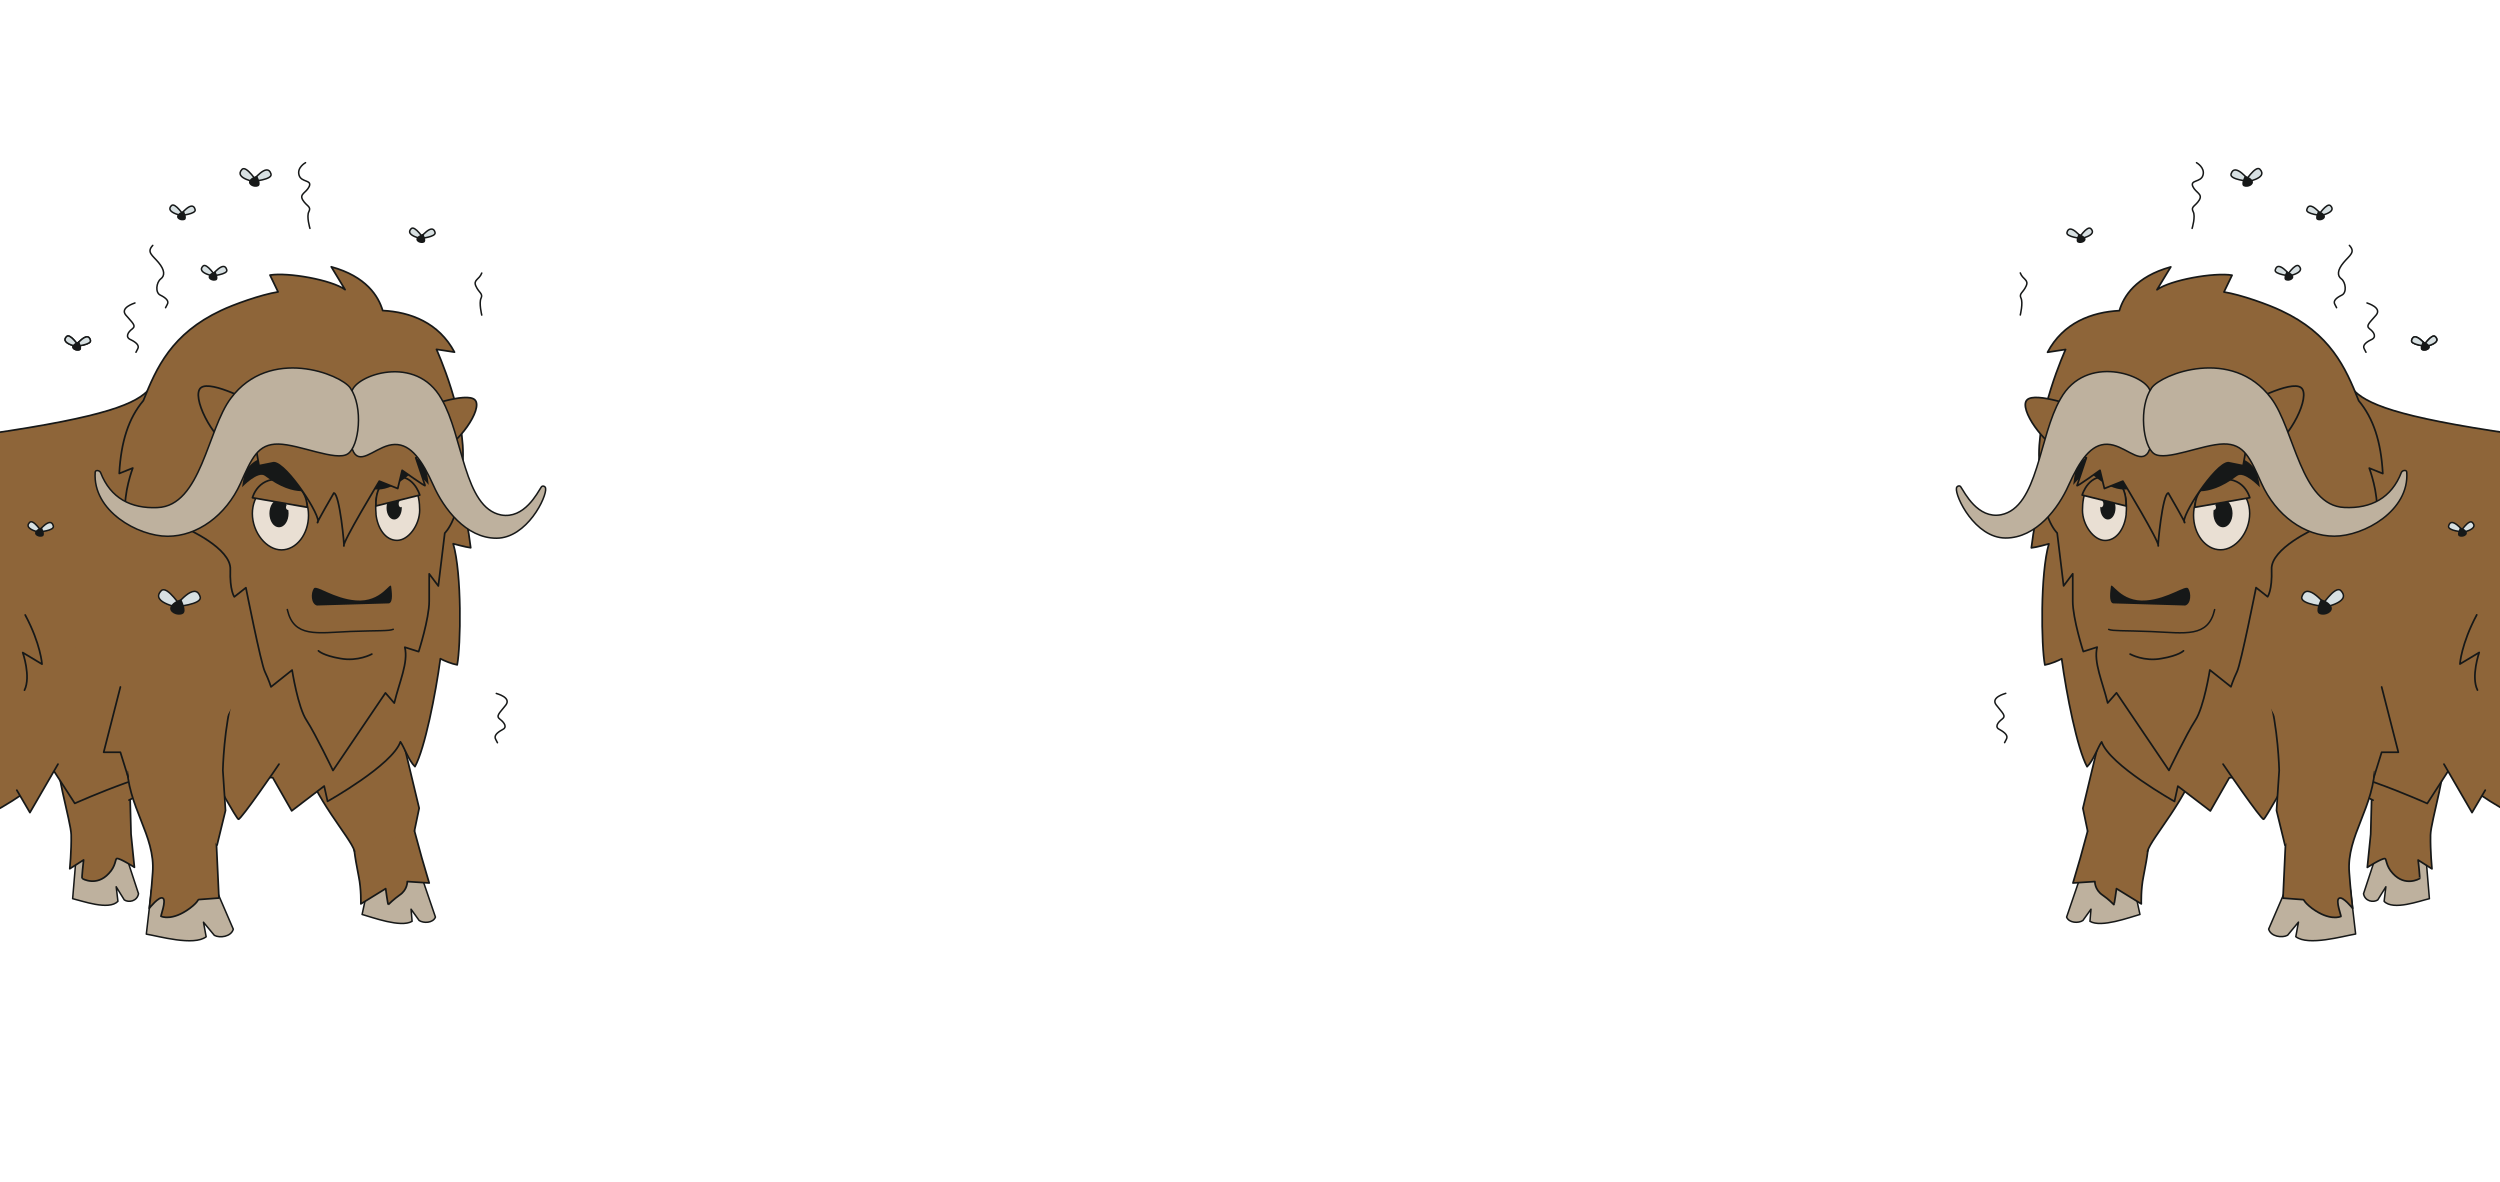 <svg viewBox="0 0 2440 1154" version="1.1" xmlns="http://www.w3.org/2000/svg" id="SMELLY_x5F_MUSKOX">
  
  <defs>
    <style>
      .st0 {
        fill: #d7e0e2;
      }

      .st0, .st1, .st2, .st3, .st4, .st5 {
        stroke: #161818;
        stroke-linecap: round;
        stroke-linejoin: round;
      }

      .st0, .st1, .st2, .st4, .st5 {
        stroke-width: 1.5px;
      }

      .st1, .st6 {
        fill: #161818;
      }

      .st7, .st5 {
        fill: #e9dfd3;
      }

      .st8, .st3 {
        fill: #8e6539;
      }

      .st2 {
        fill: #beb19e;
      }

      .st3 {
        stroke-width: 1.7px;
      }

      .st4 {
        fill: none;
      }
    </style>
  </defs>
  <g>
    <g id="FRONT_x5F_MUSKOX2">
      <g id="R_x5F_B_x5F_LEG2">
        <path d="M74.5,834.1l-3.6,43c9.2,2.1,35.3,11.8,44.2,2.6l-1.7-14.2,7.9,12.8c4.3,2.9,12.5,1.4,13.9-6l-19.2-58.4-41.3,20.2h-.2Z" class="st2"></path>
        <path d="M83.4,653.3c-22.4-2.1-31,29.5-31,56.2.7,43.3,16.8,91.5,17.1,105.3.3,15.9-1.4,33.1-1.4,33.1l13.5-8.6s-2.1,18.5-1.4,18.2c.3,0,13.9,8.2,26-5,7.2-7.5,6-14.2,7.9-14.6,3.3-.3,17.1,8.6,17.1,8.6l-3.3-32.4-1.4-53.8c-1-51.6-12.5-104-43-107.1h-.3Z" class="st3"></path>
      </g>
      <g id="L_x5F_B_x5F_LEG2">
        <path d="M-85,851.9l-6,35.3c9.6,2.9,36.3,12.8,45.9,6l-1.4-12.2,7.9,11c4.3,2.9,12.8,2.1,14.9-3.6l-17.1-49.5-44.2,12.8v.2Z" class="st2"></path>
        <path d="M-38.1,703.2c26.4.3,34.9,27.4,33.4,49.5-3.3,35.6-27.4,66.5-28.4,77.9-1.4,13.2,1,36.7,1,36.7l-13.2-10.6s1.4,15.2.7,14.9c-.3-.3-16.8,5.3-30.3-6.7-7.9-7.2-6.7-5.7-8.9-6-3.6-.7-3.3,3.9-3.3,3.9,0,0-6.3-59.8-2.1-83.9,7.5-43.3,14.9-76.2,50.9-75.4l.2-.3Z" class="st3"></path>
      </g>
      <g id="R_x5F_F_x5F_LEG2">
        <path d="M360.9,857.9l-7.5,34.6c10.3,2.9,38,13.2,48.8,6.7l-1-11.8,7.9,11c4.3,2.9,13.5,2.6,15.9-3.3l-16.8-49.2-47.3,11.8v.2Z" class="st2"></path>
        <path d="M358,775.8c-23.1,16.4-9.6,69-7.9,79.7,2.6,12.5,2.1,26.7,2.1,26.7l24.2-14.9s2.1,15.9,2.6,15.6c.3-.3,5.3-5.3,11-9.3,7.9-5.3,7.5-13.2,7.5-13.2l21.4,1.4-7.2-24.5-9.3-34.1c-4.6-26-26-40.6-44.5-27.4h.2Z" class="st3"></path>
        <path d="M404.5,810.9l4.6-22.1-15.2-63.4s21.8-21.8,22.1-54.5l.3-32s-.7-41.3-29.1-48c-26.7-6-62.4,12.8-83.9,62.4-18.5,41.6-8.2,84.6-8.2,84.6,11,41.3,47.3,79.7,50.9,92.8" class="st3"></path>
      </g>
      <g id="BODY3">
        <path d="M-105.9,686.4c-13.5,12.2-29.1,11.3-45.9,3.3,0,0,11.8-21.1,16.8-69.4,3.3-32,27.1-68.7,34.1-78.6,6-36.7,17.8-67.7,34.9-89.6-5-1.4-8.6-4.6-17.8-3.9,9.9-11.8,40.3-20.2,63.7-22.8" class="st3" id="TAIL3"></path>
        <path d="M146.2,379.3c-12.8,14.6-42,27.4-157.6,44.2-108.3,15.9-99.4,176.1-99.4,268.9s-21.4,84.6-21.4,84.6c12.5,0,45.2-40.3,52.6-48l-22.4,63.7c16.4,6.3,54.5-14.6,87.2-28.1l2.6,29.5c11-1.4,60.1-36,64.1-42.7l21.1,32.7s94.2-42.3,117.5-33.7c23.3,8.6,98.5-110,107.4-234.2,8.9-124.2-121.6-171.1-151.6-137h0Z" class="st3"></path>
        <path d="M24.6,600.2c15.2,28.4,16.4,48,16.4,48l-18.8-11.3s8.2,23.5,1.7,36.7" class="st3"></path>
        <path d="M-26.3,457.5c-20.6,24.8-28.4,56.5-28.4,56.5l20.6-7.5s-12.5,21.4-8.9,35.6" class="st3"></path>
        <polyline points="56.6 745.8 29.2 793.1 16.4 771.2" class="st3"></polyline>
        <path d="M122.4,500.7c-2.1-19.5,7.2-43.9,7.2-43.9l-13.2,5.3c1.7-31.3,9.2-54.1,23.5-71.1,12.8-32.4,27.8-65.4,75.7-87.9,11.8-5.7,39.2-15.6,55.8-18.2l-7.9-16.4c17.5-2.9,60.1,4.6,73.3,14.2l-13.5-22.3c34.3,9.4,46.1,28.8,50.2,42.7,27.1,1.4,54.8,11.8,70.1,40.6-3.9-.7-17.6-2.7-17.6-2.7,0,0,29.8,65.3,25.5,111.7l-15.2-4.3c9.6,21.8,18.8,49.8,23.1,86.2-5.7-.7-14.2-3.3-17.1-3.9,8.6,29.1,7.5,99.7,3.9,118.2-5.3-1-12.5-3.9-16.4-6-4.6,34.4-15.2,87.9-24.8,105.3-6-5.7-10.6-19.2-14.2-24.2-7.9,22.8-71.1,58.1-71.1,58.1l-3.3-14.9-31.7,24.2-18.5-32.4c-24.2-2.9-60.1,20.2-71.6-12.2l-68.7,34.1" class="st3"></path>
        <path d="M272.3,745.8c-1,1.7-37.3,54.5-39.6,53.8-2.1-1-22.4-37.7-22.4-37.7" class="st3"></path>
      </g>
      <g id="L_x5F_F_x5F_LEG3">
        <path d="M147.8,868.7l-5,43c12.5,2.1,46.3,11.8,58.4,2.6l-2.6-14.2,10.6,12.8c5.3,2.9,16.4,1.4,18.5-6l-25.2-58.4-54.8,20.2Z" class="st2"></path>
        <path d="M164.7,694.3c-31.7-2.6-40.6,23.5-40.9,50.2.3,43.3,28.1,70.7,25.2,107.1-1,15.9-3.3,34.9-3.3,34.9,0,0,9.6-12.2,13.2-9.9,3.9,2.1-2.6,18.2-1.7,17.8.3,0,10.6,5,28.1-7.9,9.9-7.5,6.7-8.6,9.6-8.6,4.3-.3,18.8-1.4,18.8-1.4l-3.6-77.3c-1-52.6-2.1-101.8-45.6-105h.2Z" class="st3"></path>
        <path d="M97.6,697.5s.3-78.3,48-99.7c55.5-24.8,70.7,1.4,82.2,22.8,10.6,20.2,0,56.9,0,56.9-9.3,31.3-10.3,74.3-10.3,74.3l2.6,39.2-8.2,33.7" class="st3"></path>
        <ellipse transform="translate(-447.2 336.3) rotate(-48.6)" ry="80" rx="96.1" cy="663.4" cx="148.9" class="st8"></ellipse>
        <polyline points="117.5 670.5 101.2 734.2 117.5 734.2 125 758.3" class="st3"></polyline>
      </g>
      <g id="HEAD5">
        <path d="M411.7,398.3s43.9-16.4,51.9-7.9c8.2,8.6-16.8,44.2-36.3,51.2-19.5,7.2-15.6-43.3-15.6-43.3h0Z" class="st3" id="R_x5F_EAR2"></path>
        <path d="M249.5,394.3s-43.3-23.8-53.4-15.9c-9.9,7.9,11,49.8,30.7,59.8,19.5,10.3,22.8-43.9,22.8-43.9h0Z" class="st3" id="L_x5F_EAR2"></path>
        <path d="M448.7,459.1c2.6,45.2-14.6,61.2-14.6,61.2l-6.3,51.6-8.9-11.8v26.7c0,17.1-10.3,49.2-10.3,49.2l-13.5-4.3c3.6,14.9-5.3,33.7-10.3,54.5l-8.6-9.9-51.2,75.7s-17.1-35.6-25.7-48.8c-8.6-12.8-14.2-49.2-14.2-49.2l-20.6,16.4s-2.1-6.7-6-14.9c-3.9-8.2-18.5-81.9-18.5-81.9l-11.3,8.9s-4.6-6-3.9-26.7c1-20.6-42.7-39.9-42.7-39.9,68.7-153,156.2-181.9,266.9-56.9l-.3.2Z" class="st3" id="HEAD6"></path>
        <g id="MOUTH3">
          <path d="M280.4,594.9c6.3,27.8,28.8,22.8,61.8,21.4,27.1-1,37.7-.3,41.6-2.1" class="st4"></path>
          <path d="M362.9,638.4s-13.5,7.5-30.7,4.3c-17.1-2.9-21.4-7.5-21.4-7.5" class="st3"></path>
        </g>
        <path d="M347.3,586c-21.4-1.7-38.4-15.2-40.9-11.8-3.3,4.6-2.9,15.2,2.9,16.8l70.4-2.1c4.3-1.4,2.6-11.8,2.1-16.4-.7-5.7-9.3,15.6-34.4,13.5h0Z" class="st6" id="NOSE3"></path>
        <g id="R_x5F_EYE2">
          <path d="M366.9,501.4c1.4,14.2,9.3,26,20.6,26s22.1-15.2,22.1-29.5-4.3-34.1-24.8-32c-11.3,1-19.9,13.5-17.8,35.6v-.2Z" class="st5"></path>
          <g>
            <ellipse ry="10.6" rx="6.7" cy="495.7" cx="384.7" class="st1"></ellipse>
            <ellipse ry="3.3" rx="2.1" cy="491.8" cx="391.2" class="st7"></ellipse>
          </g>
          <path d="M381.8,466.4c21.4-6.3,27.9,16.8,27.9,16.8l-42.7,10.6c0-.3-2.1-22.4,14.9-27.4h-.2Z" class="st3"></path>
        </g>
        <g id="L_x5F_EYE2">
          <path d="M246.3,501.1c0,18.8,13.9,35.6,28.4,35.6s26.4-15.2,26.4-33.7-11.8-33.7-26.4-33.7-28.4,13.5-28.4,32v-.2Z" class="st5"></path>
          <g>
            <ellipse ry="12.8" rx="8.6" cy="501.1" cx="272.3" class="st1"></ellipse>
            <ellipse ry="2.6" rx="2.1" cy="495.1" cx="281.2" class="st7"></ellipse>
          </g>
          <path d="M278,468.7c22.8,5,21.8,26.4,21.8,26.4l-53.4-9.3s5.7-22.8,31.7-17.1Z" class="st3"></path>
        </g>
        <path d="M359.5,475.4l15.9-23.5,1,5.3c1.7-2.9,3.9-5.3,6-6.7,19.2-14.2,29.8.7,32.4,5.7,2.6,5,3.6,17.1,3.6,17.1,0,0-12.5-15.9-18.2-10.6-26.4,23.1-40.9,12.8-40.9,12.8l.2-.2Z" class="st6" id="R_x5F_EYEBROW2"></path>
        <path d="M306.7,476.9l-18.5-23.5-1.4,5.3c-2.1-2.9-4.3-5.3-6.7-6.7-22.4-13.9-36,1-39.2,6s-4.6,17.5-4.6,17.5c0,0,15.6-16.4,22.4-11,30.3,23.1,48,12.5,48,12.5v-.2Z" class="st6" id="L_x5F_EYEBROW2"></path>
        <path d="M261,414.7c-21.2,5.8-31,19.4-31,19.4l19.5,1.4,3.3,19,14.4-2.9c12.8.3,47.4,53.8,42.8,58.4-2.2,2.2,15.8-28.8,15.8-28.8,5.7,0,10.8,54.3,9.8,51.6-1.5-3.6,34.6-63.2,34.6-63.2l18,7.2,4.3-17.8s23,16.4,22.4,14.9-9.1-27.1-9.1-27.1c0,0,9.8-6.3,16.3,1l6.5,7.2s-3.1-27.1-13.5-33.6-132.4-12.3-153.8-6.5l-.2-.2Z" class="st3"></path>
        <g id="HORNS2">
          <path d="M343.7,382.2c-2.9,13.9-5.3,52.2,2.9,61.2,8.2,8.9,22.8-9.3,38.7-9.6,15.9-.3,26.7,15.6,37.7,39.9,9.9,22.4,31.7,51.6,61.5,51.6s49.5-40.6,48-48.8c-.3-2.1-3.3-2.9-4.3-1-3.6,5.3-16.4,31.3-39.2,27.1-36.3-7.2-37-77.3-58.1-113.2-24.8-44.5-84.3-23.1-87.5-7.2l.3.2Z" class="st2"></path>
          <path d="M342,378.9c12.8,18.2,8.6,56.9-2.6,64.1-11.3,7.5-47.3-9.3-67.7-9.6-20.2-.3-26,13.9-37,38.4-14.2,31.3-42,51.6-71.1,51.6s-73.3-24.8-70.7-62.4c0-2.6,4.3-2.1,5.3.3,9.6,24.8,29.5,35.3,55.5,34.1,42.7-1.7,48.8-76.6,71.6-106.7,38-50.9,107.4-23.5,116.7-9.9v.2Z" class="st2"></path>
        </g>
      </g>
    </g>
    <g id="SMELLY2">
      <g>
        <path d="M246.3,177s14.6-19.2,18.2-7.2c1.7,5.7-18.2,7.2-18.2,7.2Z" class="st0"></path>
        <path d="M251.2,178s-23.8-3.6-14.9-12.8c4.3-3.9,14.9,12.8,14.9,12.8Z" class="st0"></path>
        <path d="M250.9,171.6s5,8.6,1,10.3c-3.9,1.7-10.3-1.4-8.6-5.3,1.4-3.6,7.5-5,7.5-5Z" class="st6"></path>
      </g>
      <g>
        <path d="M409.7,232.8s12.2-15.9,14.9-6c1.4,4.6-14.9,6-14.9,6Z" class="st0"></path>
        <path d="M413.8,233.5s-19.5-3.3-12.5-10.3c3.6-3.6,12.5,10.3,12.5,10.3Z" class="st0"></path>
        <path d="M413.1,228.2s3.9,7.2.7,8.6-8.6-1-7.2-4.3c1.7-2.9,6.3-4.3,6.3-4.3h.2Z" class="st6"></path>
      </g>
      <path d="M298.2,158.8s-8.6,4.6-6.3,12.2c2.1,7.2,12.8,4.3,9.9,11-2.9,6.3-9.9,7.2-6.3,13.2s8.6,6.3,6,11.3c-2.6,4.6,1,16.4,1,16.4" class="st4"></path>
      <path d="M470.2,307.5s-2.9-11.8-.7-16.4-2.1-5.3-5-11.8c-2.9-6.3,3.3-6.3,5.7-12.8" class="st4"></path>
      <path d="M131.7,295.7c-.7.3-14.9,4.6-8.9,11.8,6,7.2,10.6,10.3,6.3,13.5s-7.2,8.2-1.4,10.6c5.3,2.6,8.6,5.7,6.7,8.9l-1.7,3.3" class="st4"></path>
      <path d="M149.1,239.5c-6.3,6.7-.3,9.6,5.7,16.8s6.3,12.8,2.1,15.9c-4.3,3.3-5.7,13.5-.3,15.9,5.3,2.6,8.6,5.7,6.7,8.9l-1.7,3.3" class="st4"></path>
      <g>
        <path d="M73.3,338s12.2-15.9,14.9-6c1.7,4.6-14.9,6-14.9,6Z" class="st0"></path>
        <path d="M77.5,338.8s-19.5-3.3-12.5-10.3c3.6-3.6,12.5,10.3,12.5,10.3Z" class="st0"></path>
        <path d="M77.2,333.3s3.9,7.2.7,8.6-8.6-1-7.2-4.3c1.4-2.9,6.3-4.3,6.3-4.3h.2Z" class="st6"></path>
        <g>
          <path d="M73.3,338s12.2-15.9,14.9-6c1.7,4.6-14.9,6-14.9,6Z" class="st0"></path>
          <path d="M77.5,338.8s-19.5-3.3-12.5-10.3c3.6-3.6,12.5,10.3,12.5,10.3Z" class="st0"></path>
          <path d="M77.2,333.3s3.9,7.2.7,8.6-8.6-1-7.2-4.3c1.4-2.9,6.3-4.3,6.3-4.3h.2Z" class="st6"></path>
        </g>
      </g>
      <g>
        <path d="M-153,436s12.2-15.9,14.9-6c1.7,4.6-14.9,6-14.9,6Z" class="st0"></path>
        <path d="M-148.7,436.6s-19.5-3.3-12.5-10.3c3.6-3.6,12.5,10.3,12.5,10.3Z" class="st0"></path>
        <path d="M-149.1,431.7s3.9,7.2.7,8.6c-3.3,1.4-8.6-1-7.2-4.3s6.3-4.3,6.3-4.3h.2Z" class="st6"></path>
      </g>
      <g>
        <path d="M-153,436s12.2-15.9,14.9-6c1.7,4.6-14.9,6-14.9,6Z" class="st0"></path>
        <path d="M-148.7,436.6s-19.5-3.3-12.5-10.3c3.6-3.6,12.5,10.3,12.5,10.3Z" class="st0"></path>
        <path d="M-149.1,431.7s3.9,7.2.7,8.6c-3.3,1.4-8.6-1-7.2-4.3s6.3-4.3,6.3-4.3h.2Z" class="st6"></path>
      </g>
      <g>
        <path d="M175.5,210.4s12.2-15.9,14.9-6c1.7,4.6-14.9,6-14.9,6Z" class="st0"></path>
        <path d="M179.8,211s-19.5-3.3-12.5-10.3c3.6-3.6,12.5,10.3,12.5,10.3Z" class="st0"></path>
        <path d="M179.5,206.1s3.9,7.2.7,8.6c-3.3,1.4-8.6-1-7.2-4.3s6.3-4.3,6.3-4.3h.2Z" class="st6"></path>
      </g>
      <g>
        <path d="M206.4,269.3s12.2-15.9,14.9-6c1.7,4.6-14.9,6-14.9,6Z" class="st0"></path>
        <path d="M210.6,270s-19.5-3.3-12.5-10.3c3.6-3.6,12.5,10.3,12.5,10.3Z" class="st0"></path>
        <path d="M210.3,265s3.9,7.2.7,8.6-8.6-1-7.2-4.3,6.3-4.3,6.3-4.3h.2Z" class="st6"></path>
      </g>
      <path d="M-68.6,337.6c-.7.3-14.9,4.6-8.9,11.8,6,7.2,10.6,10.3,6.3,13.5s-7.2,8.2-1.4,10.6c5.7,2.6,8.6,5.7,6.7,8.9l-1.7,3.3" class="st4"></path>
      <g>
        <path d="M37.1,519.2s12.2-15.9,14.9-6c1.7,5-14.9,6-14.9,6Z" class="st0"></path>
        <path d="M41.4,520.2s-19.5-3.3-12.5-10.3c3.6-3.9,12.5,10.3,12.5,10.3Z" class="st0"></path>
        <path d="M40.9,514.9s3.9,7.2.7,8.6c-3.3,1.4-8.6-1-7.2-4.3s6.3-4.3,6.3-4.3h.2Z" class="st6"></path>
      </g>
      <g>
        <path d="M170.9,592.2s19.5-26,24.5-9.6c2.1,7.5-24.5,9.6-24.5,9.6Z" class="st0"></path>
        <path d="M177.6,593.6s-32-5-20.2-17.1c5.7-5.7,20.2,17.1,20.2,17.1Z" class="st0"></path>
        <path d="M176.9,585s6.3,11.8,1.4,14.2c-5.3,2.6-14.2-1.7-11.8-7.2,2.6-5.3,10.3-7.2,10.3-7.2l.2.2Z" class="st6"></path>
      </g>
      <path d="M484.4,676.8c.7.3,14.9,3.9,9.3,11.3-5.7,7.5-10.3,10.6-5.7,13.9,4.3,3.3,7.5,7.9,2.1,10.3-5.3,2.9-8.2,6-6.3,9.3l1.7,3.3" class="st4"></path>
    </g>
  </g>
  <g>
    <g data-name="FRONT_x5F_MUSKOX2" id="FRONT_x5F_MUSKOX21">
      <g data-name="R_x5F_B_x5F_LEG2" id="R_x5F_B_x5F_LEG21">
        <path d="M2367.3,834.1l-41.3-20.2-19.2,58.4c1.4,7.4,9.6,8.9,13.9,6l7.9-12.8-1.7,14.2c8.9,9.3,34.9-.5,44.2-2.6l-3.6-43h-.2Z" class="st2"></path>
        <path d="M2358.2,653.3c-30.5,3.1-42,55.5-43,107.1l-1.4,53.8-3.3,32.4s13.9-8.9,17.1-8.6c1.9.3.7,7,7.9,14.6,12.2,13.2,25.7,5,26,5,.7.3-1.4-18.2-1.4-18.2l13.5,8.6s-1.7-17.1-1.4-33.1c.3-13.9,16.4-62,17.1-105.3,0-26.7-8.6-58.2-31-56.2h-.3Z" class="st3"></path>
      </g>
      <g data-name="L_x5F_B_x5F_LEG2" id="L_x5F_B_x5F_LEG21">
        <path d="M2527,851.7l-44.2-12.8-17.1,49.5c2.1,5.7,10.6,6.5,14.9,3.6l7.9-11-1.4,12.2c9.6,6.9,36.3-3.1,45.9-6l-6-35.3v-.2Z" class="st2"></path>
        <path d="M2480.2,703.5c36-.9,43.3,32,50.9,75.4,4.3,24.2-2.1,83.9-2.1,83.9,0,0,.3-4.6-3.3-3.9-2.2.3-1-1.2-8.9,6-13.5,12-30,6.3-30.3,6.7-.7.3.7-14.9.7-14.9l-13.2,10.6s2.4-23.5,1-36.7c-1-11.5-25.2-42.3-28.4-77.9-1.5-22.1,7-49.2,33.4-49.5l.2.3Z" class="st3"></path>
      </g>
      <g data-name="R_x5F_F_x5F_LEG2" id="R_x5F_F_x5F_LEG21">
        <path d="M2081.1,857.7l-47.3-11.8-16.8,49.2c2.4,5.8,11.6,6.2,15.9,3.3l7.9-11-1,11.8c10.8,6.5,38.5-3.8,48.8-6.7l-7.5-34.6v-.2Z" class="st2"></path>
        <path d="M2084.2,775.8c-18.5-13.2-39.9,1.4-44.5,27.4l-9.3,34.1-7.2,24.5,21.4-1.4s-.3,7.9,7.5,13.2c5.7,3.9,10.6,8.9,11,9.3.5.3,2.6-15.6,2.6-15.6l24.2,14.9s-.5-14.2,2.1-26.7c1.7-10.6,15.2-63.2-7.9-79.7h.2Z" class="st3"></path>
        <path d="M2096,830.8c3.6-13.2,39.9-51.6,50.9-92.8,0,0,10.3-43-8.2-84.6-21.6-49.5-57.2-68.3-83.9-62.4-28.4,6.7-29.1,48-29.1,48l.3,32c.3,32.7,22.1,54.5,22.1,54.5l-15.2,63.4,4.6,22.1" class="st3"></path>
      </g>
      <g data-name="BODY3" id="BODY31">
        <path d="M2462,425.3c23.5,2.6,53.8,11,63.7,22.8-9.2-.7-12.8,2.6-17.8,3.9,17.1,21.9,28.9,52.9,34.9,89.6,7,9.9,30.8,46.6,34.1,78.6,5,48.3,16.8,69.4,16.8,69.4-16.8,8.1-32.4,8.9-45.9-3.3" class="st3" data-name="TAIL3" id="TAIL31"></path>
        <path d="M2295.7,379.3c-30-34.1-160.5,12.8-151.6,137,8.9,124.2,84.1,242.7,107.4,234.2,23.3-8.6,117.5,33.7,117.5,33.7l21.1-32.7c3.9,6.7,53.1,41.3,64.1,42.7l2.6-29.5c32.7,13.5,70.7,34.4,87.2,28.1l-22.4-63.7c7.4,7.7,40.1,48,52.6,48,0,0-21.4,8.2-21.4-84.6s8.9-253-99.4-268.9c-115.6-16.8-144.7-29.6-157.6-44.2h0Z" class="st3"></path>
        <path d="M2418,673.5c-6.5-13.2,1.7-36.7,1.7-36.7l-18.8,11.3s1.2-19.5,16.4-48" class="st3"></path>
        <path d="M2485,542.2c3.6-14.2-8.9-35.6-8.9-35.6l20.6,7.5s-7.9-31.7-28.4-56.5" class="st3"></path>
        <polyline points="2425.6 771.2 2412.7 793.1 2385.3 745.8" class="st3"></polyline>
        <path d="M2316.1,781l-68.7-34.1c-11.5,32.4-47.4,9.3-71.6,12.2l-18.5,32.4-31.7-24.2-3.3,14.9s-63.2-35.3-71.1-58.1c-3.6,5-8.2,18.5-14.2,24.2-9.6-17.5-20.2-70.9-24.8-105.3-3.9,2.1-11.1,5-16.4,6-3.6-18.5-4.6-89.1,3.9-118.2-2.9.7-11.5,3.3-17.1,3.9,4.3-36.3,13.5-64.4,23.1-86.2l-15.2,4.3c-4.3-46.4,25.5-111.7,25.5-111.7,0,0-13.7,2.1-17.6,2.7,15.2-28.8,43-39.2,70.1-40.6,4.1-13.9,15.9-33.2,50.2-42.7l-13.5,22.3c13.2-9.6,55.8-17.1,73.3-14.2l-7.9,16.4c16.6,2.6,44,12.5,55.8,18.2,48,22.4,62.9,55.5,75.7,87.9,14.2,17,21.8,39.7,23.5,71.1l-13.2-5.3s9.2,24.3,7.2,43.9" class="st3"></path>
        <path d="M2231.7,761.9s-20.4,36.7-22.4,37.7c-2.2.7-38.5-52.1-39.6-53.8" class="st3"></path>
      </g>
      <g data-name="L_x5F_F_x5F_LEG3" id="L_x5F_F_x5F_LEG31">
        <path d="M2239.4,848.4l-25.2,58.4c2.1,7.4,13.2,8.9,18.5,6l10.6-12.8-2.6,14.2c12.2,9.3,45.9-.5,58.4-2.6l-5-43-54.8-20.2Z" class="st2"></path>
        <path d="M2277.4,694.3c-43.5,3.3-44.5,52.4-45.6,105l-3.6,77.3s14.6,1,18.8,1.4c2.9,0-.3,1,9.6,8.6,17.5,12.8,27.8,7.9,28.1,7.9.9.3-5.7-15.8-1.7-17.8,3.6-2.2,13.2,9.9,13.2,9.9,0,0-2.2-19-3.3-34.9-2.9-36.3,24.8-63.7,25.2-107.1-.3-26.7-9.2-52.8-40.9-50.2h.2Z" class="st3"></path>
        <path d="M2230.1,824.8l-8.2-33.7,2.6-39.2s-1-43-10.3-74.3c0,0-10.6-36.7,0-56.9,11.5-21.4,26.7-47.6,82.2-22.8,47.6,21.4,48,99.7,48,99.7" class="st3"></path>
        <ellipse transform="translate(134.3 1682.2) rotate(-41.4)" ry="96.1" rx="80" cy="663.4" cx="2293.1" class="st8"></ellipse>
        <polyline points="2317 758.3 2324.5 734.2 2340.8 734.2 2324.5 670.5" class="st3"></polyline>
      </g>
      <g data-name="HEAD5" id="HEAD51">
        <path d="M2030.2,398.3s3.9,50.5-15.6,43.3c-19.5-7-44.5-42.7-36.3-51.2,8.1-8.6,51.9,7.9,51.9,7.9h0Z" class="st3" data-name="R_x5F_EAR2" id="R_x5F_EAR21"></path>
        <path d="M2192.4,394.3s3.3,54.1,22.8,43.9c19.7-9.9,40.6-51.9,30.7-59.8-10.1-7.9-53.4,15.9-53.4,15.9h0Z" class="st3" data-name="L_x5F_EAR2" id="L_x5F_EAR21"></path>
        <path d="M1992.9,458.9c110.7-125,198.2-96.1,266.9,56.9,0,0-43.7,19.4-42.7,39.9.7,20.7-3.9,26.7-3.9,26.7l-11.3-8.9s-14.6,73.7-18.5,81.9c-3.9,8.2-6,14.9-6,14.9l-20.6-16.4s-5.7,36.3-14.2,49.2c-8.6,13.2-25.7,48.8-25.7,48.8l-51.2-75.7-8.6,9.9c-5-20.7-13.9-39.6-10.3-54.5l-13.5,4.3s-10.3-32-10.3-49.2v-26.7s-8.9,11.8-8.9,11.8l-6.3-51.6s-17.1-15.9-14.6-61.2l-.3-.2Z" class="st3" data-name="HEAD6" id="HEAD61"></path>
        <g data-name="MOUTH3" id="MOUTH31">
          <path d="M2058.1,614.3c3.9,1.7,14.6,1,41.6,2.1,33.1,1.4,55.5,6.3,61.8-21.4" class="st4"></path>
          <path d="M2131.1,635.2s-4.3,4.6-21.4,7.5c-17.1,3.3-30.7-4.3-30.7-4.3" class="st3"></path>
        </g>
        <path d="M2094.6,586c-25.2,2.1-33.7-19.2-34.4-13.5-.5,4.6-2.2,15.1,2.1,16.4l70.4,2.1c5.8-1.5,6.2-12.2,2.9-16.8-2.6-3.4-19.5,10.1-40.9,11.8h0Z" class="st6" data-name="NOSE3" id="NOSE31"></path>
        <g data-name="R_x5F_EYE2" id="R_x5F_EYE21">
          <path d="M2075.1,501.6c2.1-22.1-6.5-34.6-17.8-35.6-20.6-2.1-24.8,17.8-24.8,32s10.8,29.5,22.1,29.5,19.2-11.8,20.6-26v.2Z" class="st5"></path>
          <g>
            <ellipse ry="10.6" rx="6.7" cy="495.7" cx="2057.3" class="st1"></ellipse>
            <ellipse ry="3.3" rx="2.1" cy="491.8" cx="2050.8" class="st7"></ellipse>
          </g>
          <path d="M2060,466.4c17,5,14.9,27.1,14.9,27.4l-42.7-10.6s6.5-23.1,27.9-16.8h-.2Z" class="st3"></path>
        </g>
        <g data-name="L_x5F_EYE2" id="L_x5F_EYE21">
          <path d="M2195.7,501.2c0-18.5-13.9-32-28.4-32s-26.4,15.2-26.4,33.7c0,18.5,11.8,33.7,26.4,33.7s28.4-16.8,28.4-35.6v.2Z" class="st5"></path>
          <g>
            <ellipse ry="12.8" rx="8.6" cy="501.1" cx="2169.6" class="st1"></ellipse>
            <ellipse ry="2.6" rx="2.1" cy="495.1" cx="2160.7" class="st7"></ellipse>
          </g>
          <path d="M2195.7,485.8l-53.4,9.3s-1-21.4,21.8-26.4c26-5.7,31.7,17.1,31.7,17.1Z" class="st3"></path>
        </g>
        <path d="M2082.6,475.5s-14.6,10.3-40.9-12.8c-5.7-5.3-18.2,10.6-18.2,10.6,0,0,1-12.2,3.6-17.1,2.6-5,13.2-19.9,32.4-5.7,2.1,1.4,4.3,3.8,6,6.7l1-5.3,15.9,23.5.2.2Z" class="st6" data-name="R_x5F_EYEBROW2" id="R_x5F_EYEBROW21"></path>
        <path d="M2135.2,477.1s17.6,10.6,48-12.5c6.9-5.5,22.4,11,22.4,11,0,0-1.4-12.5-4.6-17.5s-16.8-19.9-39.2-6c-2.4,1.4-4.6,3.8-6.7,6.7l-1.4-5.3-18.5,23.5v.2Z" class="st6" data-name="L_x5F_EYEBROW2" id="L_x5F_EYEBROW21"></path>
        <path d="M2180.8,414.9c-21.4-5.8-143.4,0-153.8,6.5-10.4,6.5-13.5,33.6-13.5,33.6l6.5-7.2c6.5-7.4,16.3-1,16.3-1,0,0-8.6,25.5-9.1,27.1s22.4-14.9,22.4-14.9l4.3,17.8,18-7.2s36.1,59.6,34.6,63.2c-1,2.7,4.1-51.6,9.8-51.6,0,0,18,31,15.8,28.8-4.6-4.6,30-58.1,42.8-58.4l14.4,2.9,3.3-19,19.5-1.4s-9.8-13.5-31-19.4l-.2.2Z" class="st3"></path>
        <g data-name="HORNS2" id="HORNS21">
          <path d="M2098.6,382c-3.3-15.9-62.7-37.3-87.5,7.2-21.1,36-21.8,106-58.1,113.2-22.8,4.3-35.6-21.8-39.2-27.1-1-1.9-3.9-1-4.3,1-1.5,8.2,18.2,48.8,48,48.8,29.8,0,51.6-29.1,61.5-51.6,11-24.3,21.8-40.3,37.7-39.9,15.9.3,30.5,18.5,38.7,9.6,8.2-8.9,5.8-47.3,2.9-61.2l.3-.2Z" class="st2"></path>
          <path d="M2099.9,378.7c9.3-13.5,78.6-40.9,116.7,9.9,22.8,30.1,28.9,105,71.6,106.7,26,1.2,45.9-9.3,55.5-34.1,1-2.4,5.3-2.9,5.3-.3,2.6,37.5-41.6,62.4-70.7,62.4s-56.9-20.2-71.1-51.6c-11-24.5-16.8-38.7-37-38.4-20.4.3-56.4,17.1-67.7,9.6-11.1-7.2-15.4-45.9-2.6-64.1v-.2Z" class="st2"></path>
        </g>
      </g>
    </g>
    <g data-name="SMELLY2" id="SMELLY21">
      <g>
        <path d="M2177.5,169.8c3.6-12,18.2,7.2,18.2,7.2,0,0-19.9-1.5-18.2-7.2Z" class="st0"></path>
        <path d="M2205.6,165.1c8.9,9.3-14.9,12.8-14.9,12.8,0,0,10.6-16.8,14.9-12.8Z" class="st0"></path>
        <path d="M2198.6,176.6c1.7,3.9-4.6,7-8.6,5.3-3.9-1.7,1-10.3,1-10.3,0,0,6.2,1.4,7.5,5Z" class="st6"></path>
      </g>
      <g>
        <path d="M2017.4,226.8c2.7-9.9,14.9,6,14.9,6,0,0-16.3-1.4-14.9-6Z" class="st0"></path>
        <path d="M2040.7,223.2c7,7-12.5,10.3-12.5,10.3,0,0,8.9-13.9,12.5-10.3Z" class="st0"></path>
        <path d="M2029,228.2s4.6,1.4,6.3,4.3c1.4,3.3-3.9,5.7-7.2,4.3s.7-8.6.7-8.6h.2Z" class="st6"></path>
      </g>
      <path d="M2139.5,222.9s3.6-11.8,1-16.4c-2.6-5,2.4-5.3,6-11.3s-3.4-6.9-6.3-13.2c-2.9-6.7,7.9-3.8,9.9-11,2.2-7.5-6.3-12.2-6.3-12.2" class="st4"></path>
      <path d="M1971.8,266.4c2.4,6.5,8.6,6.5,5.7,12.8-2.9,6.5-7.2,7.2-5,11.8s-.7,16.4-.7,16.4" class="st4"></path>
      <path d="M2309.2,343.8l-1.7-3.3c-1.9-3.3,1.4-6.3,6.7-8.9,5.8-2.4,2.9-7.4-1.4-10.6s.3-6.3,6.3-13.5c6-7.2-8.2-11.5-8.9-11.8" class="st4"></path>
      <path d="M2280.5,300.3l-1.7-3.3c-1.9-3.3,1.4-6.3,6.7-8.9,5.3-2.4,3.9-12.7-.3-15.9-4.3-3.1-3.9-8.7,2.1-15.9s12-10.1,5.7-16.8" class="st4"></path>
      <g>
        <path d="M2353.8,332c2.7-9.9,14.9,6,14.9,6,0,0-16.6-1.4-14.9-6Z" class="st0"></path>
        <path d="M2376.9,328.6c7,7-12.5,10.3-12.5,10.3,0,0,8.9-13.9,12.5-10.3Z" class="st0"></path>
        <path d="M2364.9,333.3s5,1.4,6.3,4.3c1.4,3.3-3.9,5.7-7.2,4.3s.7-8.6.7-8.6h.2Z" class="st6"></path>
        <g>
          <path d="M2353.8,332c2.7-9.9,14.9,6,14.9,6,0,0-16.6-1.4-14.9-6Z" class="st0"></path>
          <path d="M2376.9,328.6c7,7-12.5,10.3-12.5,10.3,0,0,8.9-13.9,12.5-10.3Z" class="st0"></path>
          <path d="M2364.9,333.3s5,1.4,6.3,4.3c1.4,3.3-3.9,5.7-7.2,4.3s.7-8.6.7-8.6h.2Z" class="st6"></path>
        </g>
      </g>
      <g>
        <path d="M2580.1,430c2.7-9.9,14.9,6,14.9,6,0,0-16.6-1.4-14.9-6Z" class="st0"></path>
        <path d="M2603.2,426.4c7,7-12.5,10.3-12.5,10.3,0,0,8.9-13.9,12.5-10.3Z" class="st0"></path>
        <path d="M2591.2,431.7s5,1,6.3,4.3-3.9,5.7-7.2,4.3c-3.3-1.4.7-8.6.7-8.6h.2Z" class="st6"></path>
      </g>
      <g>
        <path d="M2580.1,430c2.7-9.9,14.9,6,14.9,6,0,0-16.6-1.4-14.9-6Z" class="st0"></path>
        <path d="M2603.2,426.4c7,7-12.5,10.3-12.5,10.3,0,0,8.9-13.9,12.5-10.3Z" class="st0"></path>
        <path d="M2591.2,431.7s5,1,6.3,4.3-3.9,5.7-7.2,4.3c-3.3-1.4.7-8.6.7-8.6h.2Z" class="st6"></path>
      </g>
      <g>
        <path d="M2251.5,204.4c2.7-9.9,14.9,6,14.9,6,0,0-16.6-1.4-14.9-6Z" class="st0"></path>
        <path d="M2274.6,200.8c7,7-12.5,10.3-12.5,10.3,0,0,8.9-13.9,12.5-10.3Z" class="st0"></path>
        <path d="M2262.7,206.1s5,1,6.3,4.3-3.9,5.7-7.2,4.3c-3.3-1.4.7-8.6.7-8.6h.2Z" class="st6"></path>
      </g>
      <g>
        <path d="M2220.7,263.3c2.7-9.9,14.9,6,14.9,6,0,0-16.6-1.4-14.9-6Z" class="st0"></path>
        <path d="M2243.8,259.7c7,7-12.5,10.3-12.5,10.3,0,0,8.9-13.9,12.5-10.3Z" class="st0"></path>
        <path d="M2231.8,265s5,1,6.3,4.3-3.9,5.7-7.2,4.3.7-8.6.7-8.6h.2Z" class="st6"></path>
      </g>
      <path d="M2509.5,385.8l-1.7-3.3c-1.9-3.3,1-6.3,6.7-8.9,5.8-2.4,2.9-7.4-1.4-10.6s.3-6.3,6.3-13.5c6-7.2-8.2-11.5-8.9-11.8" class="st4"></path>
      <g>
        <path d="M2389.9,513.2c2.7-9.9,14.9,6,14.9,6,0,0-16.6-1-14.9-6Z" class="st0"></path>
        <path d="M2413.1,510c7,7-12.5,10.3-12.5,10.3,0,0,8.9-14.2,12.5-10.3Z" class="st0"></path>
        <path d="M2401.2,514.9s5,1,6.3,4.3-3.9,5.7-7.2,4.3c-3.3-1.4.7-8.6.7-8.6h.2Z" class="st6"></path>
      </g>
      <g>
        <path d="M2246.6,582.6c5-16.4,24.5,9.6,24.5,9.6,0,0-26.6-2.1-24.5-9.6Z" class="st0"></path>
        <path d="M2284.6,576.4c11.8,12.2-20.2,17.1-20.2,17.1,0,0,14.6-22.8,20.2-17.1Z" class="st0"></path>
        <path d="M2265.2,584.8s7.7,1.9,10.3,7.2c2.4,5.5-6.5,9.8-11.8,7.2-5-2.4,1.4-14.2,1.4-14.2l.2-.2Z" class="st6"></path>
      </g>
      <path d="M1956.5,724.8l1.7-3.3c1.9-3.3-1-6.3-6.3-9.3-5.5-2.4-2.2-7,2.1-10.3,4.6-3.3,0-6.3-5.7-13.9-5.7-7.4,8.6-11,9.3-11.3" class="st4"></path>
    </g>
  </g>
</svg>